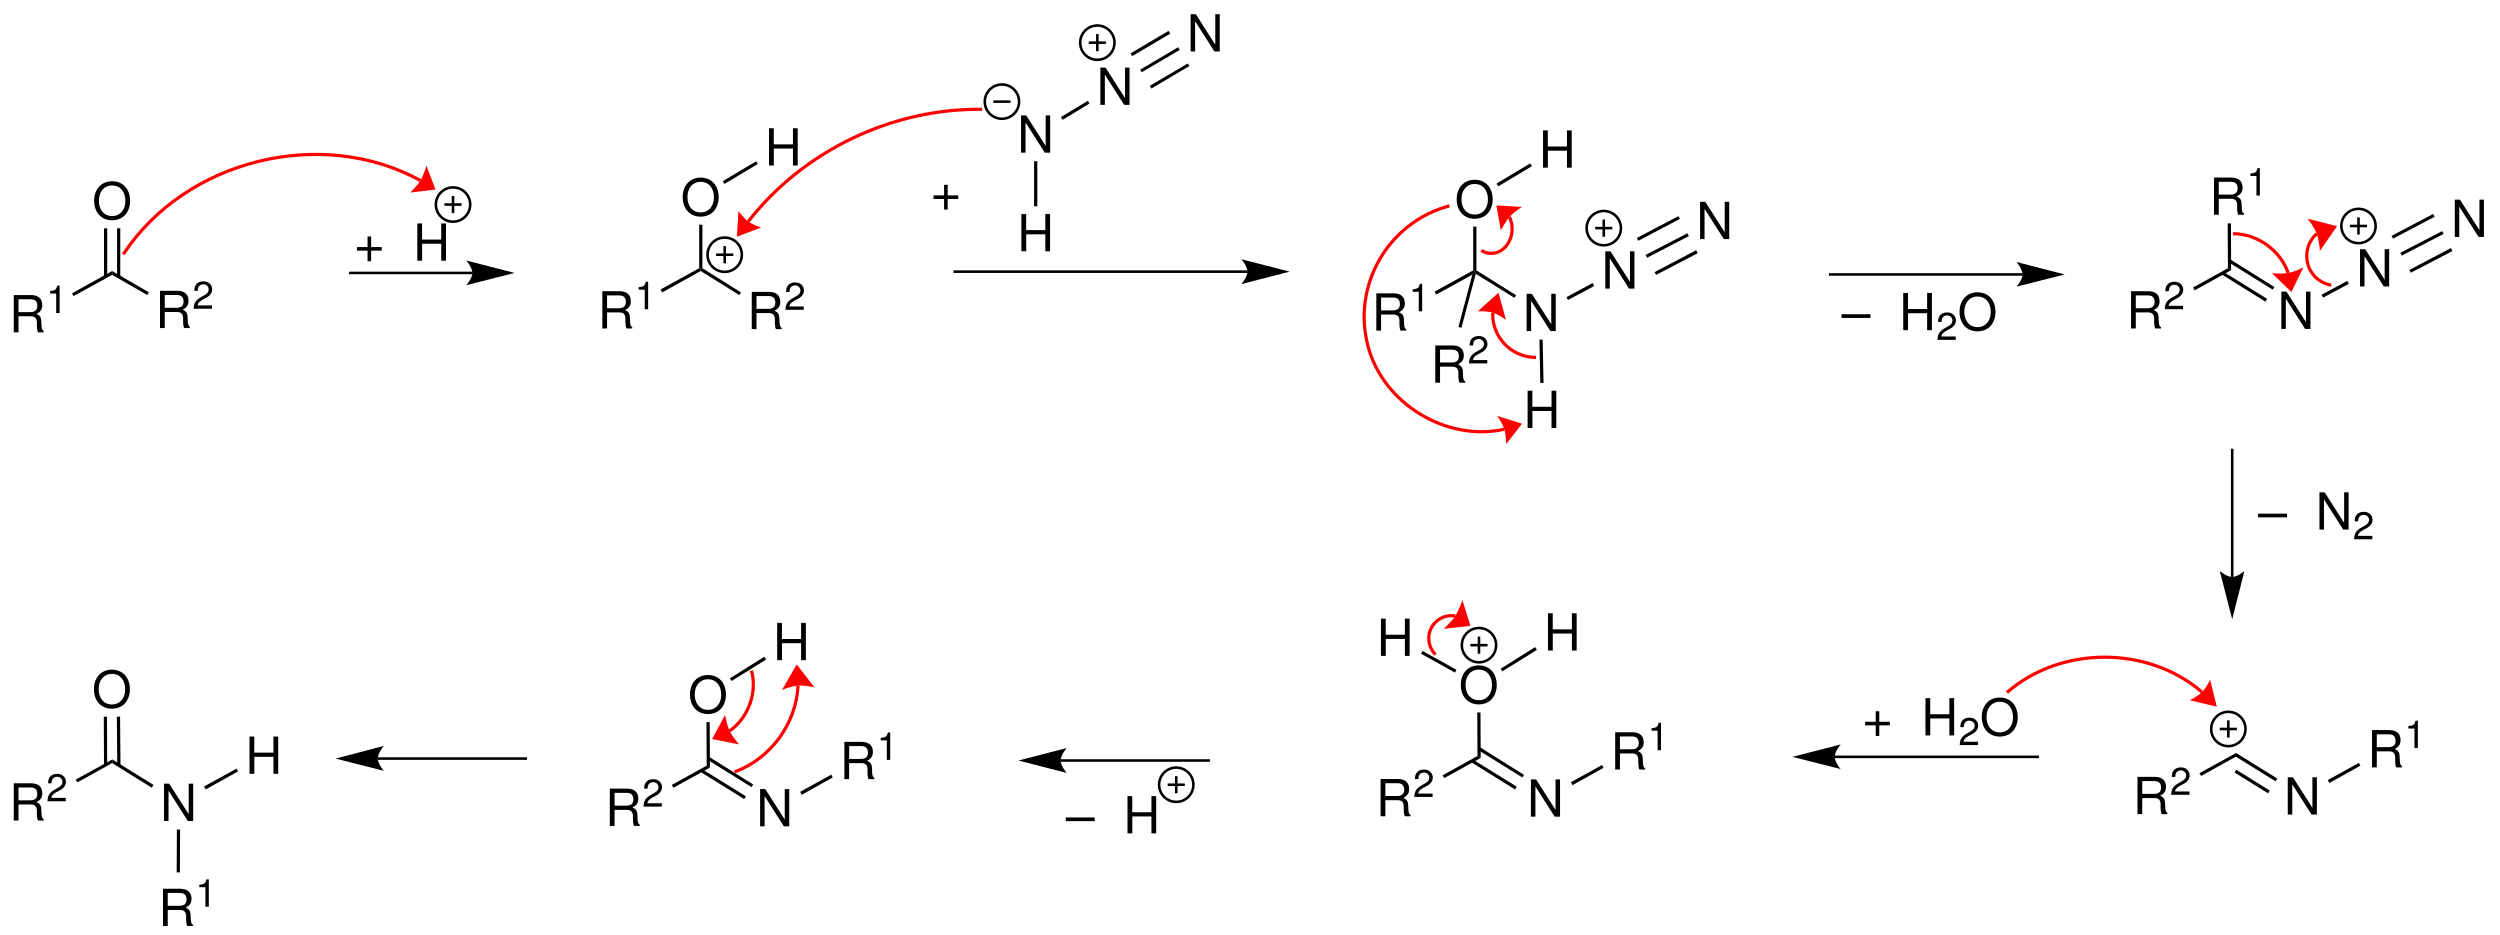 <?xml version="1.0" encoding="UTF-8"?>
<svg width="583pt" version="1.1" xmlns="http://www.w3.org/2000/svg" height="218pt" viewBox="0 0 583 218" xmlns:xlink="http://www.w3.org/1999/xlink">
 <defs>
  <clipPath id="Clip0">
   <path d="M0 0 L583 0 L583 218 L0 218 L0 0 Z" transform="translate(0, 0)"/>
  </clipPath>
 </defs>
 <g id="Hintergrund">
  <g id="Gruppe1" clip-path="url(#Clip0)">
   <path style="fill:#000000; fill-rule:evenodd;stroke:none;" d="M1.109 4.949 L3.969 4.949 C4.957 4.949 5.398 5.426 5.398 6.496 L5.387 7.273 C5.387 7.809 5.484 8.332 5.637 8.691 L6.984 8.691 L6.984 8.418 C6.566 8.133 6.484 7.82 6.461 6.664 C6.449 5.234 6.223 4.805 5.281 4.398 C6.258 3.922 6.652 3.316 6.652 2.324 C6.652 0.824 5.711 0 4.004 0 L0 0 L0 8.691 L1.109 8.691 L1.109 4.949 Z M1.109 3.973 L1.109 0.981 L3.789 0.981 C4.41 0.981 4.766 1.074 5.043 1.312 C5.34 1.562 5.496 1.957 5.496 2.481 C5.496 3.508 4.969 3.973 3.789 3.973 L1.109 3.973 Z" transform="translate(3.209, 68.809)"/>
   <path style="fill:#000000; fill-rule:evenodd;stroke:none;" d="M1.418 1.84 L1.418 6.394 L2.211 6.394 L2.211 0 L1.688 0 C1.406 0.984 1.226 1.121 0 1.273 L0 1.84 L1.418 1.84 Z" transform="translate(11.685, 66.606)"/>
   <path style="fill:#000000; fill-rule:nonzero;stroke:none;" d="M9.351 0 L9.351 0.899 L0.351 5.85 L0 5.2 L9.351 0 Z" transform="translate(16.8, 63.2)"/>
   <path style="fill:#000000; fill-rule:evenodd;stroke:none;" d="M1.109 4.949 L3.969 4.949 C4.957 4.949 5.398 5.426 5.398 6.496 L5.387 7.273 C5.387 7.809 5.484 8.332 5.637 8.691 L6.984 8.691 L6.984 8.418 C6.566 8.133 6.484 7.82 6.461 6.664 C6.449 5.234 6.223 4.805 5.281 4.398 C6.258 3.922 6.652 3.316 6.652 2.324 C6.652 0.824 5.711 0 4.004 0 L0 0 L0 8.691 L1.109 8.691 L1.109 4.949 Z M1.109 3.973 L1.109 0.981 L3.789 0.981 C4.41 0.981 4.766 1.074 5.043 1.312 C5.34 1.562 5.496 1.957 5.496 2.481 C5.496 3.508 4.969 3.973 3.789 3.973 L1.109 3.973 Z" transform="translate(37.31, 67.809)"/>
   <path style="fill:#000000; fill-rule:evenodd;stroke:none;" d="M4.262 5.609 L0.891 5.609 C0.973 5.086 1.262 4.754 2.047 4.293 L2.953 3.809 C3.844 3.32 4.305 2.66 4.305 1.879 C4.305 1.344 4.09 0.848 3.711 0.508 C3.332 0.164 2.859 0 2.258 0 C1.445 0 0.84 0.289 0.484 0.832 C0.262 1.176 0.16 1.57 0.144 2.219 L0.938 2.219 C0.965 1.785 1.02 1.527 1.129 1.316 C1.336 0.93 1.75 0.695 2.23 0.695 C2.953 0.695 3.492 1.211 3.492 1.895 C3.492 2.398 3.195 2.832 2.625 3.156 L1.797 3.625 C0.461 4.383 0.07 4.988 0 6.394 L4.262 6.394 L4.262 5.609 Z" transform="translate(45.172, 65.606)"/>
   <path style="fill:#000000; fill-rule:nonzero;stroke:none;" d="M8.55 4.95 L8.199 5.6 L0 0.899 L0 0 L8.55 4.95 Z" transform="translate(26.15, 63.2)"/>
   <path style="fill:#000000; fill-rule:evenodd;stroke:none;" d="M4.184 0 C1.691 0 0 1.836 0 4.551 C0 7.269 1.691 9.105 4.195 9.105 C5.246 9.105 6.188 8.785 6.891 8.188 C7.832 7.391 8.391 6.043 8.391 4.625 C8.391 1.824 6.734 0 4.184 0 Z M4.184 0.977 C6.066 0.977 7.285 2.406 7.285 4.601 C7.285 6.699 6.031 8.129 4.195 8.129 C2.348 8.129 1.109 6.699 1.109 4.551 C1.109 2.406 2.348 0.977 4.184 0.977 Z" transform="translate(21.953, 42.268)"/>
   <path style="fill:#000000; fill-rule:nonzero;stroke:none;" d="M0 0 L0.75 0 L0.75 11.25 L0 11.25 L0 0 Z" transform="translate(24.25, 53.25)"/>
   <path style="fill:#000000; fill-rule:nonzero;stroke:none;" d="M0 0 L0.75 0 L0.75 11.3 L0 11.3 L0 0 Z" transform="translate(27.3, 53.25)"/>
   <path style="fill:none;stroke:#000000; stroke-width:0.6; stroke-linecap:butt; stroke-linejoin:miter; stroke-dasharray:none;" d="M28.8 0 L0 0 " transform="translate(81.4, 63.65)"/>
   <path style="fill:#000000; fill-rule:nonzero;stroke:none;" d="M11.25 2.9 L0 0 C0 0 1.4 1.65 1.4 2.9 C1.4 4.15 0 5.75 0 5.75 L11.25 2.9 " transform="translate(108.75, 60.75)"/>
   <path style="fill:#000000; fill-rule:evenodd;stroke:none;" d="M5.77 2.465 L3.301 2.465 L3.301 0 L2.465 0 L2.465 2.465 L0 2.465 L0 3.301 L2.465 3.301 L2.465 5.769 L3.301 5.769 L3.301 3.301 L5.77 3.301 L5.77 2.465 Z" transform="translate(83.248, 55.151)"/>
   <path style="fill:#000000; fill-rule:evenodd;stroke:none;" d="M5.578 4.734 L5.578 8.691 L6.688 8.691 L6.688 0 L5.578 0 L5.578 3.758 L1.109 3.758 L1.109 0 L0 0 L0 8.691 L1.121 8.691 L1.121 4.734 L5.578 4.734 Z" transform="translate(97.318, 52.108)"/>
   <path style="fill:none;stroke:#000000; stroke-width:0.6; stroke-linecap:butt; stroke-linejoin:miter; stroke-dasharray:none;" d="M8 4 C8 6.209 6.209 8 4 8 C1.791 8 0 6.209 0 4 C0 1.791 1.791 0 4 0 C6.209 0 8 1.791 8 4 Z" transform="translate(101.65, 43.7)"/>
   <path style="fill:none;stroke:#000000; stroke-width:0.6; stroke-linecap:butt; stroke-linejoin:miter; stroke-dasharray:none;" d="M0 0 L4 0 " transform="translate(103.65, 47.7)"/>
   <path style="fill:none;stroke:#000000; stroke-width:0.6; stroke-linecap:butt; stroke-linejoin:miter; stroke-dasharray:none;" d="M0 0 L0 4 " transform="translate(105.65, 45.7)"/>
   <path style="fill:none;stroke:#000000; stroke-width:0.6; stroke-linecap:butt; stroke-linejoin:miter; stroke-dasharray:none;" d="M68.6 0 L0 0 " transform="translate(222.35, 63.35)"/>
   <path style="fill:#000000; fill-rule:nonzero;stroke:none;" d="M11.25 2.899 L0 0 C0 0 1.4 1.649 1.4 2.899 C1.4 4.149 0 5.8 0 5.8 L11.25 2.899 " transform="translate(289.5, 60.45)"/>
   <path style="fill:#000000; fill-rule:evenodd;stroke:none;" d="M5.77 2.465 L3.301 2.465 L3.301 0 L2.465 0 L2.465 2.465 L0 2.465 L0 3.301 L2.465 3.301 L2.465 5.769 L3.301 5.769 L3.301 3.301 L5.77 3.301 L5.77 2.465 Z" transform="translate(217.697, 43.102)"/>
   <path style="fill:#000000; fill-rule:evenodd;stroke:none;" d="M6.793 0 L5.747 0 L5.747 7.106 L1.204 0 L0 0 L0 8.691 L1.047 8.691 L1.047 1.645 L5.543 8.691 L6.793 8.691 L6.793 0 Z" transform="translate(238.106, 26.908)"/>
   <path style="fill:#000000; fill-rule:evenodd;stroke:none;" d="M6.793 0 L5.747 0 L5.747 7.106 L1.204 0 L0 0 L0 8.691 L1.047 8.691 L1.047 1.645 L5.543 8.691 L6.793 8.691 L6.793 0 Z" transform="translate(256.606, 15.759)"/>
   <path style="fill:#000000; fill-rule:nonzero;stroke:none;" d="M6.3 0 L6.65 0.65 L0.4 4.45 L0 3.8 L6.3 0 Z" transform="translate(247.4, 23.5)"/>
   <path style="fill:#000000; fill-rule:evenodd;stroke:none;" d="M5.579 4.734 L5.579 8.691 L6.688 8.691 L6.688 0 L5.579 0 L5.579 3.758 L1.11 3.758 L1.11 0 L0 0 L0 8.691 L1.122 8.691 L1.122 4.734 L5.579 4.734 Z" transform="translate(238.188, 49.908)"/>
   <path style="fill:#000000; fill-rule:nonzero;stroke:none;" d="M0.75 10.5 L0 10.5 L0 0 L0.75 0 L0.75 10.5 Z" transform="translate(241.15, 37.6)"/>
   <path style="fill:#000000; fill-rule:evenodd;stroke:none;" d="M6.793 0 L5.746 0 L5.746 7.106 L1.203 0 L0 0 L0 8.691 L1.047 8.691 L1.047 1.645 L5.543 8.691 L6.793 8.691 L6.793 0 Z" transform="translate(277.656, 3.309)"/>
   <path style="fill:#000000; fill-rule:nonzero;stroke:none;" d="M8.85 0 L9.25 0.649 L0.35 5.899 L0 5.25 L8.85 0 Z" transform="translate(263.65, 7.2)"/>
   <path style="fill:#000000; fill-rule:nonzero;stroke:none;" d="M8.85 0 L9.2 0.65 L0.35 5.85 L0 5.25 L8.85 0 Z" transform="translate(265.9, 11)"/>
   <path style="fill:#000000; fill-rule:nonzero;stroke:none;" d="M8.85 0 L9.2 0.601 L0.35 5.851 L0 5.2 L8.85 0 Z" transform="translate(268.15, 14.8)"/>
   <path style="fill:none;stroke:#000000; stroke-width:0.6; stroke-linecap:butt; stroke-linejoin:miter; stroke-dasharray:none;" d="M8 4 C8 6.209 6.209 8 4 8 C1.791 8 0 6.209 0 4 C0 1.791 1.791 0 4 0 C6.209 0 8 1.791 8 4 Z" transform="translate(251.9, 5.95)"/>
   <path style="fill:none;stroke:#000000; stroke-width:0.6; stroke-linecap:butt; stroke-linejoin:miter; stroke-dasharray:none;" d="M0 0 L4 0 " transform="translate(253.9, 9.95)"/>
   <path style="fill:none;stroke:#000000; stroke-width:0.6; stroke-linecap:butt; stroke-linejoin:miter; stroke-dasharray:none;" d="M0 0 L0 4 " transform="translate(255.9, 7.95)"/>
   <path style="fill:none;stroke:#000000; stroke-width:0.6; stroke-linecap:butt; stroke-linejoin:miter; stroke-dasharray:none;" d="M8 4 C8 6.209 6.209 8 4 8 C1.791 8 0 6.209 0 4 C0 1.791 1.791 0 4 0 C6.209 0 8 1.791 8 4 Z" transform="translate(229.65, 19.7)"/>
   <path style="fill:none;stroke:#000000; stroke-width:0.6; stroke-linecap:butt; stroke-linejoin:miter; stroke-dasharray:none;" d="M0 0 L4 0 " transform="translate(231.65, 23.7)"/>
   <path style="fill:#000000; fill-rule:evenodd;stroke:none;" d="M6.746 0 L0 0 L0 0.86 L6.746 0.86 L6.746 0 Z" transform="translate(526.592, 119.781)"/>
   <path style="fill:#000000; fill-rule:evenodd;stroke:none;" d="M6.793 0 L5.746 0 L5.746 7.105 L1.204 0 L0 0 L0 8.691 L1.047 8.691 L1.047 1.644 L5.543 8.691 L6.793 8.691 L6.793 0 Z" transform="translate(540.9, 114.809)"/>
   <path style="fill:#000000; fill-rule:evenodd;stroke:none;" d="M4.262 5.61 L0.89 5.61 C0.972 5.086 1.262 4.754 2.047 4.293 L2.953 3.809 C3.844 3.321 4.305 2.661 4.305 1.879 C4.305 1.344 4.09 0.848 3.711 0.508 C3.332 0.165 2.859 0 2.258 0 C1.445 0 0.84 0.29 0.484 0.833 C0.262 1.176 0.16 1.571 0.144 2.219 L0.937 2.219 C0.965 1.786 1.019 1.528 1.129 1.317 C1.336 0.93 1.75 0.696 2.23 0.696 C2.953 0.696 3.492 1.211 3.492 1.895 C3.492 2.399 3.195 2.833 2.625 3.157 L1.797 3.625 C0.461 4.383 0.07 4.989 0 6.395 L4.262 6.395 L4.262 5.61 Z" transform="translate(548.966, 119.355)"/>
   <path style="fill:#000000; fill-rule:evenodd;stroke:none;" d="M5.77 2.464 L3.301 2.464 L3.301 0 L2.465 0 L2.465 2.464 L0 2.464 L0 3.3 L2.465 3.3 L2.465 5.769 L3.301 5.769 L3.301 3.3 L5.77 3.3 L5.77 2.464 Z" transform="translate(434.947, 165.852)"/>
   <path style="fill:#000000; fill-rule:evenodd;stroke:none;" d="M5.578 4.734 L5.578 8.691 L6.687 8.691 L6.687 0 L5.578 0 L5.578 3.757 L1.109 3.757 L1.109 0 L0 0 L0 8.691 L1.121 8.691 L1.121 4.734 L5.578 4.734 Z" transform="translate(449.018, 162.809)"/>
   <path style="fill:#000000; fill-rule:evenodd;stroke:none;" d="M4.262 5.61 L0.891 5.61 C0.973 5.086 1.262 4.754 2.047 4.293 L2.953 3.809 C3.844 3.321 4.305 2.661 4.305 1.879 C4.305 1.344 4.09 0.848 3.711 0.508 C3.332 0.165 2.859 0 2.258 0 C1.445 0 0.84 0.29 0.484 0.833 C0.262 1.176 0.16 1.571 0.145 2.219 L0.937 2.219 C0.965 1.786 1.02 1.528 1.129 1.317 C1.336 0.93 1.75 0.696 2.23 0.696 C2.953 0.696 3.492 1.211 3.492 1.895 C3.492 2.399 3.195 2.833 2.625 3.157 L1.797 3.625 C0.461 4.383 0.07 4.989 0 6.395 L4.262 6.395 L4.262 5.61 Z" transform="translate(457.001, 167.355)"/>
   <path style="fill:#000000; fill-rule:evenodd;stroke:none;" d="M4.184 0 C1.692 0 0 1.836 0 4.551 C0 7.27 1.692 9.105 4.196 9.105 C5.247 9.105 6.188 8.785 6.891 8.187 C7.832 7.391 8.391 6.043 8.391 4.625 C8.391 1.824 6.735 0 4.184 0 Z M4.184 0.977 C6.067 0.977 7.286 2.406 7.286 4.602 C7.286 6.699 6.032 8.129 4.196 8.129 C2.348 8.129 1.11 6.699 1.11 4.551 C1.11 2.406 2.348 0.977 4.184 0.977 Z" transform="translate(462.149, 162.668)"/>
   <path style="fill:none;stroke:#000000; stroke-width:0.6; stroke-linecap:butt; stroke-linejoin:miter; stroke-dasharray:none;" d="M0 0 L34.85 0 " transform="translate(247.3, 177.35)"/>
   <path style="fill:#000000; fill-rule:nonzero;stroke:none;" d="M0 2.9 L11.25 5.8 C11.25 5.8 9.85 4.15 9.85 2.9 C9.85 1.65 11.25 0 11.25 0 L0 2.9 " transform="translate(237.5, 174.45)"/>
   <path style="fill:#000000; fill-rule:evenodd;stroke:none;" d="M6.746 0 L0 0 L0 0.859 L6.746 0.859 L6.746 0 Z" transform="translate(248.541, 190.631)"/>
   <path style="fill:#000000; fill-rule:evenodd;stroke:none;" d="M5.578 4.735 L5.578 8.692 L6.687 8.692 L6.687 0 L5.578 0 L5.578 3.758 L1.109 3.758 L1.109 0 L0 0 L0 8.692 L1.121 8.692 L1.121 4.735 L5.578 4.735 Z" transform="translate(262.932, 185.658)"/>
   <path style="fill:none;stroke:#000000; stroke-width:0.6; stroke-linecap:butt; stroke-linejoin:miter; stroke-dasharray:none;" d="M8 4 C8 6.209 6.209 8 4 8 C1.791 8 0 6.209 0 4 C0 1.791 1.791 0 4 0 C6.209 0 8 1.791 8 4 Z" transform="translate(270.3, 179)"/>
   <path style="fill:none;stroke:#000000; stroke-width:0.6; stroke-linecap:butt; stroke-linejoin:miter; stroke-dasharray:none;" d="M0 0 L4 0 " transform="translate(272.3, 183)"/>
   <path style="fill:none;stroke:#000000; stroke-width:0.6; stroke-linecap:butt; stroke-linejoin:miter; stroke-dasharray:none;" d="M0 0 L0 4 " transform="translate(274.3, 181)"/>
   <path style="fill:#000000; fill-rule:evenodd;stroke:none;" d="M1.109 4.949 L3.969 4.949 C4.957 4.949 5.398 5.426 5.398 6.496 L5.387 7.273 C5.387 7.809 5.484 8.332 5.637 8.691 L6.984 8.691 L6.984 8.418 C6.566 8.133 6.484 7.82 6.461 6.664 C6.449 5.234 6.223 4.805 5.281 4.398 C6.258 3.922 6.652 3.316 6.652 2.324 C6.652 0.824 5.711 0 4.004 0 L0 0 L0 8.691 L1.109 8.691 L1.109 4.949 Z M1.109 3.973 L1.109 0.981 L3.789 0.981 C4.41 0.981 4.766 1.074 5.043 1.312 C5.34 1.562 5.496 1.957 5.496 2.481 C5.496 3.508 4.969 3.973 3.789 3.973 L1.109 3.973 Z" transform="translate(140.459, 67.908)"/>
   <path style="fill:#000000; fill-rule:evenodd;stroke:none;" d="M1.418 1.84 L1.418 6.394 L2.211 6.394 L2.211 0 L1.687 0 C1.406 0.984 1.226 1.121 0 1.273 L0 1.84 L1.418 1.84 Z" transform="translate(148.935, 65.705)"/>
   <path style="fill:#000000; fill-rule:nonzero;stroke:none;" d="M9 0 L9.35 0.25 L9.35 0.65 L0.35 5.65 L0 4.95 L9 0 Z" transform="translate(154.05, 62.55)"/>
   <path style="fill:#000000; fill-rule:evenodd;stroke:none;" d="M1.109 4.949 L3.968 4.949 C4.957 4.949 5.398 5.426 5.398 6.496 L5.386 7.273 C5.386 7.809 5.484 8.332 5.636 8.691 L6.984 8.691 L6.984 8.418 C6.566 8.133 6.484 7.82 6.461 6.664 C6.449 5.234 6.222 4.805 5.281 4.398 C6.257 3.922 6.652 3.316 6.652 2.324 C6.652 0.824 5.711 0 4.003 0 L0 0 L0 8.691 L1.109 8.691 L1.109 4.949 Z M1.109 3.973 L1.109 0.981 L3.789 0.981 C4.41 0.981 4.765 1.074 5.043 1.312 C5.339 1.562 5.496 1.957 5.496 2.481 C5.496 3.508 4.968 3.973 3.789 3.973 L1.109 3.973 Z" transform="translate(175.31, 68.059)"/>
   <path style="fill:#000000; fill-rule:evenodd;stroke:none;" d="M4.262 5.609 L0.891 5.609 C0.973 5.086 1.262 4.754 2.047 4.293 L2.953 3.809 C3.844 3.32 4.305 2.66 4.305 1.879 C4.305 1.344 4.09 0.848 3.711 0.508 C3.332 0.164 2.859 0 2.258 0 C1.445 0 0.84 0.289 0.484 0.832 C0.262 1.176 0.16 1.57 0.144 2.219 L0.937 2.219 C0.965 1.785 1.019 1.527 1.129 1.316 C1.336 0.93 1.75 0.695 2.23 0.695 C2.953 0.695 3.492 1.211 3.492 1.895 C3.492 2.398 3.195 2.832 2.625 3.156 L1.797 3.625 C0.461 4.383 0.07 4.988 0 6.394 L4.262 6.394 L4.262 5.609 Z" transform="translate(183.172, 65.856)"/>
   <path style="fill:#000000; fill-rule:nonzero;stroke:none;" d="M9.4 5.65 L9 6.25 L0 0.65 L0 0.25 L0.4 0 L9.4 5.65 Z" transform="translate(163.4, 62.55)"/>
   <path style="fill:#000000; fill-rule:evenodd;stroke:none;" d="M4.184 0 C1.692 0 0 1.836 0 4.551 C0 7.269 1.692 9.105 4.195 9.105 C5.246 9.105 6.188 8.785 6.891 8.188 C7.832 7.391 8.391 6.043 8.391 4.625 C8.391 1.824 6.735 0 4.184 0 Z M4.184 0.977 C6.067 0.977 7.285 2.406 7.285 4.601 C7.285 6.699 6.031 8.129 4.195 8.129 C2.348 8.129 1.11 6.699 1.11 4.551 C1.11 2.406 2.348 0.977 4.184 0.977 Z" transform="translate(159.203, 41.418)"/>
   <path style="fill:#000000; fill-rule:nonzero;stroke:none;" d="M0 0 L0.75 0 L0.75 10.149 L0.35 10.399 L0 10.149 L0 0 Z" transform="translate(163.05, 52.4)"/>
   <path style="fill:none;stroke:#ff0000; stroke-width:0.75; stroke-linecap:butt; stroke-linejoin:miter; stroke-dasharray:none;" d="M0 29.899 C14.5 7.85 46.15 0 69.3 12.699 " transform="translate(28.75, 29.4)"/>
   <path style="fill:#ff0000; fill-rule:nonzero;stroke:none;" d="M5.9 5.55 L3.8 0 C3.8 0 3.199 2.1 2.399 3.449 C1.6 4.75 0 6.25 0 6.25 L5.9 5.55 " transform="translate(95.65, 38.65)"/>
   <path style="fill:#000000; fill-rule:evenodd;stroke:none;" d="M5.578 4.734 L5.578 8.691 L6.687 8.691 L6.687 0 L5.578 0 L5.578 3.758 L1.109 3.758 L1.109 0 L0 0 L0 8.691 L1.121 8.691 L1.121 4.734 L5.578 4.734 Z" transform="translate(179.338, 29.908)"/>
   <path style="fill:#000000; fill-rule:nonzero;stroke:none;" d="M7.8 0 L8.15 0.65 L0.4 5.301 L0 4.65 L7.8 0 Z" transform="translate(168.55, 37.6)"/>
   <path style="fill:none;stroke:#000000; stroke-width:0.6; stroke-linecap:butt; stroke-linejoin:miter; stroke-dasharray:none;" d="M8 4 C8 6.209 6.209 8 4 8 C1.791 8 0 6.209 0 4 C0 1.791 1.791 0 4 0 C6.209 0 8 1.791 8 4 Z" transform="translate(165, 55.4)"/>
   <path style="fill:none;stroke:#000000; stroke-width:0.6; stroke-linecap:butt; stroke-linejoin:miter; stroke-dasharray:none;" d="M0 0 L4 0 " transform="translate(167, 59.4)"/>
   <path style="fill:none;stroke:#000000; stroke-width:0.6; stroke-linecap:butt; stroke-linejoin:miter; stroke-dasharray:none;" d="M0 0 L0 4 " transform="translate(169, 57.4)"/>
   <path style="fill:none;stroke:#ff0000; stroke-width:0.75; stroke-linecap:butt; stroke-linejoin:miter; stroke-dasharray:none;" d="M0 26.45 C12.85 9.95 33.6 0 54.5 0.3 " transform="translate(174.5, 25.2)"/>
   <path style="fill:#ff0000; fill-rule:nonzero;stroke:none;" d="M0 6 L5.65 3.85 C5.65 3.85 3.8 3.3 2.65 2.45 C1.5 1.6 0.35 0 0.35 0 L0 6 " transform="translate(171.85, 49.2)"/>
   <path style="fill:#000000; fill-rule:evenodd;stroke:none;" d="M1.109 4.949 L3.969 4.949 C4.957 4.949 5.398 5.426 5.398 6.496 L5.387 7.273 C5.387 7.809 5.484 8.332 5.637 8.691 L6.984 8.691 L6.984 8.418 C6.566 8.133 6.484 7.82 6.461 6.664 C6.449 5.234 6.223 4.805 5.281 4.398 C6.258 3.922 6.652 3.316 6.652 2.324 C6.652 0.824 5.711 0 4.004 0 L0 0 L0 8.691 L1.109 8.691 L1.109 4.949 Z M1.109 3.973 L1.109 0.981 L3.789 0.981 C4.41 0.981 4.766 1.074 5.043 1.312 C5.34 1.562 5.496 1.957 5.496 2.481 C5.496 3.508 4.969 3.973 3.789 3.973 L1.109 3.973 Z" transform="translate(320.959, 68.408)"/>
   <path style="fill:#000000; fill-rule:evenodd;stroke:none;" d="M1.418 1.84 L1.418 6.394 L2.211 6.394 L2.211 0 L1.687 0 C1.406 0.984 1.226 1.121 0 1.273 L0 1.84 L1.418 1.84 Z" transform="translate(329.435, 66.205)"/>
   <path style="fill:#000000; fill-rule:nonzero;stroke:none;" d="M9 0 L9.35 0.25 L8.8 1 L0.35 5.65 L0 4.95 L9 0 Z" transform="translate(334.55, 63.05)"/>
   <path style="fill:#000000; fill-rule:evenodd;stroke:none;" d="M6.793 0 L5.746 0 L5.746 7.106 L1.203 0 L0 0 L0 8.691 L1.047 8.691 L1.047 1.645 L5.543 8.691 L6.793 8.691 L6.793 0 Z" transform="translate(356.006, 68.509)"/>
   <path style="fill:#000000; fill-rule:nonzero;stroke:none;" d="M9.65 5.8 L9.25 6.4 L0.25 0.8 L0 0.25 L0.4 0 L9.65 5.8 Z" transform="translate(343.9, 63.05)"/>
   <path style="fill:#000000; fill-rule:evenodd;stroke:none;" d="M4.184 0 C1.692 0 0 1.836 0 4.551 C0 7.269 1.692 9.105 4.195 9.105 C5.246 9.105 6.188 8.785 6.891 8.188 C7.832 7.391 8.391 6.043 8.391 4.625 C8.391 1.824 6.735 0 4.184 0 Z M4.184 0.977 C6.067 0.977 7.285 2.406 7.285 4.601 C7.285 6.699 6.031 8.129 4.195 8.129 C2.348 8.129 1.11 6.699 1.11 4.551 C1.11 2.406 2.348 0.977 4.184 0.977 Z" transform="translate(339.703, 41.918)"/>
   <path style="fill:#000000; fill-rule:nonzero;stroke:none;" d="M0 0 L0.75 0 L0.75 10.2 L0.35 10.45 L0 10.2 L0 0 Z" transform="translate(343.55, 52.85)"/>
   <path style="fill:#000000; fill-rule:evenodd;stroke:none;" d="M5.578 4.734 L5.578 8.691 L6.687 8.691 L6.687 0 L5.578 0 L5.578 3.758 L1.109 3.758 L1.109 0 L0 0 L0 8.691 L1.121 8.691 L1.121 4.734 L5.578 4.734 Z" transform="translate(359.838, 30.408)"/>
   <path style="fill:#000000; fill-rule:nonzero;stroke:none;" d="M7.85 0 L8.25 0.65 L0.4 5.351 L0 4.7 L7.85 0 Z" transform="translate(349, 38.1)"/>
   <path style="fill:#000000; fill-rule:evenodd;stroke:none;" d="M6.793 0 L5.747 0 L5.747 7.106 L1.204 0 L0 0 L0 8.691 L1.047 8.691 L1.047 1.645 L5.543 8.691 L6.793 8.691 L6.793 0 Z" transform="translate(374.356, 58.608)"/>
   <path style="fill:#000000; fill-rule:nonzero;stroke:none;" d="M6.1 0 L6.45 0.7 L0.35 3.95 L0 3.3 L6.1 0 Z" transform="translate(365.3, 66)"/>
   <path style="fill:#000000; fill-rule:evenodd;stroke:none;" d="M5.578 4.734 L5.578 8.691 L6.688 8.691 L6.688 0 L5.578 0 L5.578 3.758 L1.11 3.758 L1.11 0 L0 0 L0 8.691 L1.121 8.691 L1.121 4.734 L5.578 4.734 Z" transform="translate(356.238, 91.108)"/>
   <path style="fill:#000000; fill-rule:nonzero;stroke:none;" d="M0.95 10.1 L0.2 10.1 L0 0 L0.75 0 L0.95 10.1 Z" transform="translate(359, 79.2)"/>
   <path style="fill:#000000; fill-rule:evenodd;stroke:none;" d="M6.793 0 L5.746 0 L5.746 7.106 L1.203 0 L0 0 L0 8.691 L1.047 8.691 L1.047 1.645 L5.543 8.691 L6.793 8.691 L6.793 0 Z" transform="translate(396.456, 47.059)"/>
   <path style="fill:#000000; fill-rule:nonzero;stroke:none;" d="M9.7 0 L10.05 0.649 L0.35 5.75 L0 5.1 L9.7 0 Z" transform="translate(381.7, 50.4)"/>
   <path style="fill:#000000; fill-rule:nonzero;stroke:none;" d="M9.75 0 L10.1 0.649 L0.35 5.699 L0 5.05 L9.75 0 Z" transform="translate(383.75, 54.4)"/>
   <path style="fill:#000000; fill-rule:nonzero;stroke:none;" d="M9.7 0 L10.05 0.7 L0.35 5.75 L0 5.101 L9.7 0 Z" transform="translate(385.85, 58.35)"/>
   <path style="fill:none;stroke:#000000; stroke-width:0.6; stroke-linecap:butt; stroke-linejoin:miter; stroke-dasharray:none;" d="M8 4 C8 6.209 6.209 8 4 8 C1.791 8 0 6.209 0 4 C0 1.791 1.791 0 4 0 C6.209 0 8 1.791 8 4 Z" transform="translate(370, 49.2)"/>
   <path style="fill:none;stroke:#000000; stroke-width:0.6; stroke-linecap:butt; stroke-linejoin:miter; stroke-dasharray:none;" d="M0 0 L4 0 " transform="translate(372, 53.2)"/>
   <path style="fill:none;stroke:#000000; stroke-width:0.6; stroke-linecap:butt; stroke-linejoin:miter; stroke-dasharray:none;" d="M0 0 L0 4 " transform="translate(374, 51.2)"/>
   <path style="fill:#000000; fill-rule:evenodd;stroke:none;" d="M1.109 4.949 L3.969 4.949 C4.957 4.949 5.398 5.426 5.398 6.496 L5.387 7.273 C5.387 7.809 5.484 8.332 5.637 8.691 L6.984 8.691 L6.984 8.418 C6.566 8.133 6.484 7.82 6.461 6.664 C6.449 5.234 6.223 4.805 5.281 4.398 C6.258 3.922 6.652 3.316 6.652 2.324 C6.652 0.824 5.711 0 4.004 0 L0 0 L0 8.691 L1.109 8.691 L1.109 4.949 Z M1.109 3.973 L1.109 0.981 L3.789 0.981 C4.41 0.981 4.766 1.074 5.043 1.312 C5.34 1.562 5.496 1.957 5.496 2.481 C5.496 3.508 4.969 3.973 3.789 3.973 L1.109 3.973 Z" transform="translate(334.709, 80.559)"/>
   <path style="fill:#000000; fill-rule:evenodd;stroke:none;" d="M4.262 5.609 L0.891 5.609 C0.973 5.086 1.262 4.754 2.047 4.293 L2.953 3.809 C3.844 3.32 4.305 2.66 4.305 1.879 C4.305 1.344 4.09 0.848 3.711 0.508 C3.332 0.164 2.86 0 2.258 0 C1.446 0 0.84 0.289 0.485 0.832 C0.262 1.176 0.16 1.57 0.145 2.219 L0.938 2.219 C0.965 1.785 1.02 1.527 1.129 1.316 C1.336 0.93 1.75 0.695 2.231 0.695 C2.953 0.695 3.492 1.211 3.492 1.895 C3.492 2.398 3.196 2.832 2.625 3.156 L1.797 3.625 C0.461 4.383 0.071 4.988 0 6.394 L4.262 6.394 L4.262 5.609 Z" transform="translate(342.571, 78.356)"/>
   <path style="fill:#000000; fill-rule:nonzero;stroke:none;" d="M0.7 13.15 L0 12.95 L3.25 0.75 L3.8 0 L4.05 0.55 L0.7 13.15 Z" transform="translate(340.1, 63.3)"/>
   <path style="fill:none;stroke:#ff0000; stroke-width:0.75; stroke-linecap:butt; stroke-linejoin:miter; stroke-dasharray:none;" d="M35.6 52.1 C22.15 55.1 7.4 46.15 3.85 32.85 C0 18.55 8.5 3.85 22.8 0 " transform="translate(315.2, 48)"/>
   <path style="fill:#ff0000; fill-rule:nonzero;stroke:none;" d="M5.8 1.8 L0 0 C0 0 1.2 1.65 1.65 3.1 C2.1 4.5 2.1 6.55 2.1 6.55 L5.8 1.8 " transform="translate(349.15, 97)"/>
   <path style="fill:none;stroke:#ff0000; stroke-width:0.75; stroke-linecap:butt; stroke-linejoin:miter; stroke-dasharray:none;" d="M10.3 10.449 C10.15 10.449 10.05 10.449 9.95 10.449 C4.35 10.25 0 5.6 0.2 0 " transform="translate(347.9, 72.9)"/>
   <path style="fill:#ff0000; fill-rule:nonzero;stroke:none;" d="M4.85 0 L0 4.35 C0 4.35 2.1 4.25 3.5 4.65 C4.9 5.1 6.6 6.35 6.6 6.35 L4.85 0 " transform="translate(344.6, 68.25)"/>
   <path style="fill:none;stroke:#ff0000; stroke-width:0.75; stroke-linecap:butt; stroke-linejoin:miter; stroke-dasharray:none;" d="M6.55 0 C7.35 1.65 7.4 3.801 6.6 5.45 C5.35 8.25 2.4 9.301 0 7.801 " transform="translate(345.45, 50.6)"/>
   <path style="fill:#ff0000; fill-rule:nonzero;stroke:none;" d="M0 0 L1.05 5.85 C1.05 5.85 2.05 3.85 3.05 2.699 C4.1 1.55 5.95 0.35 5.95 0.35 L0 0 " transform="translate(348.95, 47.9)"/>
   <path style="fill:#000000; fill-rule:evenodd;stroke:none;" d="M6.747 0 L0 0 L0 0.859 L6.747 0.859 L6.747 0 Z" transform="translate(429.441, 73.281)"/>
   <path style="fill:#000000; fill-rule:evenodd;stroke:none;" d="M5.578 4.734 L5.578 8.691 L6.688 8.691 L6.688 0 L5.578 0 L5.578 3.758 L1.109 3.758 L1.109 0 L0 0 L0 8.691 L1.121 8.691 L1.121 4.734 L5.578 4.734 Z" transform="translate(443.832, 68.309)"/>
   <path style="fill:#000000; fill-rule:evenodd;stroke:none;" d="M4.262 5.609 L0.891 5.609 C0.973 5.086 1.262 4.754 2.047 4.293 L2.954 3.809 C3.844 3.32 4.305 2.66 4.305 1.879 C4.305 1.344 4.09 0.848 3.711 0.508 C3.332 0.164 2.86 0 2.258 0 C1.446 0 0.84 0.289 0.485 0.832 C0.262 1.176 0.161 1.57 0.145 2.219 L0.938 2.219 C0.965 1.785 1.02 1.527 1.129 1.316 C1.336 0.93 1.75 0.695 2.231 0.695 C2.954 0.695 3.493 1.211 3.493 1.895 C3.493 2.398 3.196 2.832 2.625 3.156 L1.797 3.625 C0.461 4.383 0.071 4.988 0 6.394 L4.262 6.394 L4.262 5.609 Z" transform="translate(451.815, 72.856)"/>
   <path style="fill:#000000; fill-rule:evenodd;stroke:none;" d="M4.183 0 C1.691 0 0 1.836 0 4.551 C0 7.269 1.691 9.105 4.195 9.105 C5.246 9.105 6.187 8.785 6.89 8.188 C7.832 7.391 8.39 6.043 8.39 4.625 C8.39 1.824 6.734 0 4.183 0 Z M4.183 0.977 C6.066 0.977 7.285 2.406 7.285 4.601 C7.285 6.699 6.031 8.129 4.195 8.129 C2.348 8.129 1.109 6.699 1.109 4.551 C1.109 2.406 2.348 0.977 4.183 0.977 Z" transform="translate(456.964, 68.168)"/>
   <path style="fill:none;stroke:#000000; stroke-width:0.6; stroke-linecap:butt; stroke-linejoin:miter; stroke-dasharray:none;" d="M45.2 0 L0 0 " transform="translate(426.5, 64)"/>
   <path style="fill:#000000; fill-rule:nonzero;stroke:none;" d="M11.25 2.9 L0 0 C0 0 1.4 1.65 1.4 2.9 C1.4 4.15 0 5.75 0 5.75 L11.25 2.9 " transform="translate(470.25, 61.1)"/>
   <path style="fill:#000000; fill-rule:evenodd;stroke:none;" d="M1.109 4.949 L3.969 4.949 C4.957 4.949 5.398 5.426 5.398 6.496 L5.387 7.273 C5.387 7.809 5.484 8.332 5.637 8.691 L6.984 8.691 L6.984 8.418 C6.566 8.133 6.484 7.82 6.461 6.664 C6.449 5.234 6.223 4.805 5.281 4.398 C6.258 3.922 6.652 3.316 6.652 2.324 C6.652 0.824 5.711 0 4.004 0 L0 0 L0 8.691 L1.109 8.691 L1.109 4.949 Z M1.109 3.973 L1.109 0.981 L3.789 0.981 C4.41 0.981 4.766 1.074 5.043 1.312 C5.34 1.562 5.496 1.957 5.496 2.481 C5.496 3.508 4.969 3.973 3.789 3.973 L1.109 3.973 Z" transform="translate(496.959, 67.908)"/>
   <path style="fill:#000000; fill-rule:evenodd;stroke:none;" d="M4.262 5.609 L0.891 5.609 C0.973 5.086 1.262 4.754 2.047 4.293 L2.953 3.809 C3.844 3.32 4.305 2.66 4.305 1.879 C4.305 1.344 4.09 0.848 3.711 0.508 C3.332 0.164 2.86 0 2.258 0 C1.446 0 0.84 0.289 0.485 0.832 C0.262 1.176 0.16 1.57 0.145 2.219 L0.938 2.219 C0.965 1.785 1.02 1.527 1.129 1.316 C1.336 0.93 1.75 0.695 2.231 0.695 C2.953 0.695 3.492 1.211 3.492 1.895 C3.492 2.398 3.196 2.832 2.625 3.156 L1.797 3.625 C0.461 4.383 0.071 4.988 0 6.394 L4.262 6.394 L4.262 5.609 Z" transform="translate(504.821, 65.705)"/>
   <path style="fill:#000000; fill-rule:nonzero;stroke:none;" d="M8.15 0 L8.9 0.45 L0.4 5.15 L0 4.5 L8.15 0 Z" transform="translate(511.4, 62.55)"/>
   <path style="fill:#000000; fill-rule:evenodd;stroke:none;" d="M6.793 0 L5.746 0 L5.746 7.106 L1.203 0 L0 0 L0 8.691 L1.047 8.691 L1.047 1.645 L5.543 8.691 L6.793 8.691 L6.793 0 Z" transform="translate(532.006, 68.009)"/>
   <path style="fill:#000000; fill-rule:nonzero;stroke:none;" d="M10.7 6.45 L10.3 7.05 L0 0.65 L0.4 0 L10.7 6.45 Z" transform="translate(519.7, 60.5)"/>
   <path style="fill:#000000; fill-rule:nonzero;stroke:none;" d="M10.6 6.351 L10.2 7 L0 0.65 L0.35 0 L10.6 6.351 Z" transform="translate(518.1, 63.35)"/>
   <path style="fill:#000000; fill-rule:evenodd;stroke:none;" d="M6.793 0 L5.747 0 L5.747 7.106 L1.204 0 L0 0 L0 8.691 L1.047 8.691 L1.047 1.645 L5.543 8.691 L6.793 8.691 L6.793 0 Z" transform="translate(550.356, 58.108)"/>
   <path style="fill:#000000; fill-rule:nonzero;stroke:none;" d="M6.05 0 L6.4 0.7 L0.4 3.9 L0 3.25 L6.05 0 Z" transform="translate(541.35, 65.5)"/>
   <path style="fill:#000000; fill-rule:evenodd;stroke:none;" d="M6.793 0 L5.746 0 L5.746 7.106 L1.203 0 L0 0 L0 8.691 L1.047 8.691 L1.047 1.645 L5.543 8.691 L6.793 8.691 L6.793 0 Z" transform="translate(572.456, 46.559)"/>
   <path style="fill:#000000; fill-rule:nonzero;stroke:none;" d="M9.7 0 L10.05 0.649 L0.35 5.75 L0 5.1 L9.7 0 Z" transform="translate(557.7, 49.9)"/>
   <path style="fill:#000000; fill-rule:nonzero;stroke:none;" d="M9.75 0 L10.1 0.649 L0.35 5.699 L0 5.05 L9.75 0 Z" transform="translate(559.75, 53.9)"/>
   <path style="fill:#000000; fill-rule:nonzero;stroke:none;" d="M9.7 0 L10.05 0.7 L0.35 5.75 L0 5.101 L9.7 0 Z" transform="translate(561.85, 57.85)"/>
   <path style="fill:none;stroke:#000000; stroke-width:0.6; stroke-linecap:butt; stroke-linejoin:miter; stroke-dasharray:none;" d="M8 4 C8 6.209 6.209 8 4 8 C1.791 8 0 6.209 0 4 C0 1.791 1.791 0 4 0 C6.209 0 8 1.791 8 4 Z" transform="translate(546, 48.7)"/>
   <path style="fill:none;stroke:#000000; stroke-width:0.6; stroke-linecap:butt; stroke-linejoin:miter; stroke-dasharray:none;" d="M0 0 L4 0 " transform="translate(548, 52.7)"/>
   <path style="fill:none;stroke:#000000; stroke-width:0.6; stroke-linecap:butt; stroke-linejoin:miter; stroke-dasharray:none;" d="M0 0 L0 4 " transform="translate(550, 50.7)"/>
   <path style="fill:#000000; fill-rule:evenodd;stroke:none;" d="M1.109 4.949 L3.968 4.949 C4.957 4.949 5.398 5.426 5.398 6.496 L5.386 7.273 C5.386 7.809 5.484 8.332 5.636 8.691 L6.984 8.691 L6.984 8.418 C6.566 8.133 6.484 7.82 6.461 6.664 C6.449 5.234 6.222 4.805 5.281 4.398 C6.257 3.922 6.652 3.316 6.652 2.324 C6.652 0.824 5.711 0 4.003 0 L0 0 L0 8.691 L1.109 8.691 L1.109 4.949 Z M1.109 3.973 L1.109 0.981 L3.789 0.981 C4.41 0.981 4.765 1.074 5.043 1.312 C5.339 1.562 5.496 1.957 5.496 2.481 C5.496 3.508 4.968 3.973 3.789 3.973 L1.109 3.973 Z" transform="translate(516.31, 41.408)"/>
   <path style="fill:#000000; fill-rule:evenodd;stroke:none;" d="M1.418 1.84 L1.418 6.394 L2.211 6.394 L2.211 0 L1.688 0 C1.406 0.984 1.227 1.121 0 1.273 L0 1.84 L1.418 1.84 Z" transform="translate(524.785, 39.205)"/>
   <path style="fill:#000000; fill-rule:nonzero;stroke:none;" d="M0 0 L0.75 0 L0.8 10.9 L0.05 10.45 L0 0 Z" transform="translate(519.5, 52.1)"/>
   <path style="fill:none;stroke:#000000; stroke-width:0.6; stroke-linecap:butt; stroke-linejoin:miter; stroke-dasharray:none;" d="M0 29.95 L0 0 " transform="translate(520.55, 104.65)"/>
   <path style="fill:#000000; fill-rule:nonzero;stroke:none;" d="M2.9 11.25 L5.75 0 C5.75 0 4.15 1.4 2.9 1.4 C1.65 1.4 0 0 0 0 L2.9 11.25 " transform="translate(517.65, 133.15)"/>
   <path style="fill:none;stroke:#ff0000; stroke-width:0.75; stroke-linecap:butt; stroke-linejoin:miter; stroke-dasharray:none;" d="M6.5 12 C4.95 11.75 3.55 10.95 2.5 9.8 C0 6.95 0.25 2.55 3.1 0 " transform="translate(537.15, 54.5)"/>
   <path style="fill:#ff0000; fill-rule:nonzero;stroke:none;" d="M6.85 1.75 L0 0 C0 0 1.5 1.9 2.1 3.5 C2.7 5.1 2.85 7.5 2.85 7.5 L6.85 1.75 " transform="translate(538.15, 51)"/>
   <path style="fill:#000000; fill-rule:evenodd;stroke:none;" d="M1.109 4.949 L3.969 4.949 C4.957 4.949 5.398 5.426 5.398 6.496 L5.387 7.274 C5.387 7.809 5.484 8.332 5.637 8.692 L6.984 8.692 L6.984 8.418 C6.566 8.133 6.484 7.821 6.461 6.664 C6.449 5.235 6.223 4.805 5.281 4.399 C6.258 3.922 6.652 3.317 6.652 2.324 C6.652 0.824 5.711 0 4.004 0 L0 0 L0 8.692 L1.109 8.692 L1.109 4.949 Z M1.109 3.973 L1.109 0.981 L3.789 0.981 C4.41 0.981 4.766 1.074 5.043 1.313 C5.34 1.563 5.496 1.957 5.496 2.481 C5.496 3.508 4.969 3.973 3.789 3.973 L1.109 3.973 Z" transform="translate(498.459, 181.158)"/>
   <path style="fill:#000000; fill-rule:evenodd;stroke:none;" d="M4.262 5.609 L0.891 5.609 C0.973 5.086 1.262 4.754 2.047 4.293 L2.953 3.809 C3.844 3.32 4.305 2.66 4.305 1.879 C4.305 1.344 4.09 0.848 3.711 0.508 C3.332 0.164 2.86 0 2.258 0 C1.446 0 0.84 0.289 0.485 0.832 C0.262 1.176 0.16 1.57 0.145 2.219 L0.938 2.219 C0.965 1.785 1.02 1.527 1.129 1.316 C1.336 0.93 1.75 0.695 2.231 0.695 C2.953 0.695 3.492 1.211 3.492 1.895 C3.492 2.399 3.196 2.832 2.625 3.156 L1.797 3.625 C0.461 4.383 0.071 4.988 0 6.395 L4.262 6.395 L4.262 5.609 Z" transform="translate(506.321, 178.955)"/>
   <path style="fill:#000000; fill-rule:nonzero;stroke:none;" d="M8.55 0 L8.5 0.85 L0.4 5.35 L0 4.7 L8.55 0 Z" transform="translate(512.9, 175.6)"/>
   <path style="fill:#000000; fill-rule:evenodd;stroke:none;" d="M6.793 0 L5.746 0 L5.746 7.105 L1.203 0 L0 0 L0 8.691 L1.047 8.691 L1.047 1.644 L5.543 8.691 L6.793 8.691 L6.793 0 Z" transform="translate(533.506, 181.259)"/>
   <path style="fill:#000000; fill-rule:nonzero;stroke:none;" d="M9.65 5.95 L9.25 6.6 L0 0.85 L0.05 0 L9.65 5.95 Z" transform="translate(521.4, 175.6)"/>
   <path style="fill:#000000; fill-rule:nonzero;stroke:none;" d="M8.2 4.85 L7.8 5.5 L0 0.65 L0.4 0 L8.2 4.85 Z" transform="translate(521.1, 179.5)"/>
   <path style="fill:none;stroke:#ff0000; stroke-width:0.75; stroke-linecap:butt; stroke-linejoin:miter; stroke-dasharray:none;" d="M0 0 C5.65 0 11 3.85 12.85 9.15 " transform="translate(520.75, 54.5)"/>
   <path style="fill:#ff0000; fill-rule:nonzero;stroke:none;" d="M4.55 5.75 L7.35 0 C7.35 0 5.35 1.051 3.8 1.301 C2.25 1.601 0 1.351 0 1.351 L4.55 5.75 " transform="translate(529.8, 62.35)"/>
   <path style="fill:#000000; fill-rule:evenodd;stroke:none;" d="M1.11 4.949 L3.969 4.949 C4.957 4.949 5.399 5.426 5.399 6.496 L5.387 7.273 C5.387 7.808 5.485 8.332 5.637 8.691 L6.985 8.691 L6.985 8.418 C6.567 8.133 6.485 7.82 6.461 6.664 C6.449 5.234 6.223 4.804 5.281 4.398 C6.258 3.922 6.653 3.316 6.653 2.324 C6.653 0.824 5.711 0 4.004 0 L0 0 L0 8.691 L1.11 8.691 L1.11 4.949 Z M1.11 3.972 L1.11 0.98 L3.789 0.98 C4.41 0.98 4.766 1.074 5.043 1.312 C5.34 1.562 5.496 1.957 5.496 2.48 C5.496 3.508 4.969 3.972 3.789 3.972 L1.11 3.972 Z" transform="translate(553.159, 170.259)"/>
   <path style="fill:#000000; fill-rule:evenodd;stroke:none;" d="M1.418 1.84 L1.418 6.394 L2.211 6.394 L2.211 0 L1.687 0 C1.406 0.984 1.226 1.121 0 1.273 L0 1.84 L1.418 1.84 Z" transform="translate(561.635, 168.056)"/>
   <path style="fill:#000000; fill-rule:nonzero;stroke:none;" d="M7.25 0 L7.6 0.65 L0.35 4.7 L0 4 L7.25 0 Z" transform="translate(542.85, 177.9)"/>
   <path style="fill:none;stroke:#000000; stroke-width:0.6; stroke-linecap:butt; stroke-linejoin:miter; stroke-dasharray:none;" d="M8 4 C8 6.209 6.209 8 4 8 C1.791 8 0 6.209 0 4 C0 1.791 1.791 0 4 0 C6.209 0 8 1.791 8 4 Z" transform="translate(515.65, 166)"/>
   <path style="fill:none;stroke:#000000; stroke-width:0.6; stroke-linecap:butt; stroke-linejoin:miter; stroke-dasharray:none;" d="M0 0 L4 0 " transform="translate(517.65, 170)"/>
   <path style="fill:none;stroke:#000000; stroke-width:0.6; stroke-linecap:butt; stroke-linejoin:miter; stroke-dasharray:none;" d="M0 0 L0 4 " transform="translate(519.65, 168)"/>
   <path style="fill:none;stroke:#000000; stroke-width:0.6; stroke-linecap:butt; stroke-linejoin:miter; stroke-dasharray:none;" d="M0 0 L47.7 0 " transform="translate(427.8, 176.5)"/>
   <path style="fill:#000000; fill-rule:nonzero;stroke:none;" d="M0 2.9 L11.25 5.75 C11.25 5.75 9.85 4.15 9.85 2.9 C9.85 1.65 11.25 0 11.25 0 L0 2.9 " transform="translate(418, 173.6)"/>
   <path style="fill:none;stroke:#ff0000; stroke-width:0.75; stroke-linecap:butt; stroke-linejoin:miter; stroke-dasharray:none;" d="M0 11 C12.55 0.05 32.9 0 45.5 10.9 " transform="translate(468, 150.5)"/>
   <path style="fill:#ff0000; fill-rule:nonzero;stroke:none;" d="M6.3 6.3 L4.75 0 C4.75 0 3.9 1.9 2.85 2.9 C1.85 3.9 0 4.8 0 4.8 L6.3 6.3 " transform="translate(510.65, 158.5)"/>
   <path style="fill:#000000; fill-rule:evenodd;stroke:none;" d="M1.109 4.949 L3.969 4.949 C4.957 4.949 5.398 5.426 5.398 6.496 L5.387 7.274 C5.387 7.809 5.484 8.332 5.637 8.692 L6.984 8.692 L6.984 8.418 C6.566 8.133 6.484 7.821 6.461 6.664 C6.449 5.235 6.223 4.805 5.281 4.399 C6.258 3.922 6.652 3.317 6.652 2.324 C6.652 0.824 5.711 0 4.004 0 L0 0 L0 8.692 L1.109 8.692 L1.109 4.949 Z M1.109 3.973 L1.109 0.981 L3.789 0.981 C4.41 0.981 4.766 1.074 5.043 1.313 C5.34 1.563 5.496 1.957 5.496 2.481 C5.496 3.508 4.969 3.973 3.789 3.973 L1.109 3.973 Z" transform="translate(321.959, 181.658)"/>
   <path style="fill:#000000; fill-rule:evenodd;stroke:none;" d="M4.262 5.609 L0.891 5.609 C0.973 5.086 1.262 4.754 2.047 4.293 L2.953 3.809 C3.844 3.32 4.305 2.66 4.305 1.879 C4.305 1.344 4.09 0.848 3.711 0.508 C3.332 0.164 2.86 0 2.258 0 C1.446 0 0.84 0.289 0.485 0.832 C0.262 1.176 0.16 1.57 0.145 2.219 L0.938 2.219 C0.965 1.785 1.02 1.527 1.129 1.316 C1.336 0.93 1.75 0.695 2.231 0.695 C2.953 0.695 3.492 1.211 3.492 1.895 C3.492 2.399 3.196 2.832 2.625 3.156 L1.797 3.625 C0.461 4.383 0.071 4.988 0 6.395 L4.262 6.395 L4.262 5.609 Z" transform="translate(329.821, 179.455)"/>
   <path style="fill:#000000; fill-rule:nonzero;stroke:none;" d="M8.15 0 L8.9 0.45 L0.4 5.15 L0 4.5 L8.15 0 Z" transform="translate(336.4, 176.3)"/>
   <path style="fill:#000000; fill-rule:evenodd;stroke:none;" d="M6.793 0 L5.746 0 L5.746 7.105 L1.203 0 L0 0 L0 8.691 L1.047 8.691 L1.047 1.644 L5.543 8.691 L6.793 8.691 L6.793 0 Z" transform="translate(357.006, 181.759)"/>
   <path style="fill:#000000; fill-rule:nonzero;stroke:none;" d="M10.7 6.45 L10.3 7.05 L0 0.65 L0.4 0 L10.7 6.45 Z" transform="translate(344.7, 174.25)"/>
   <path style="fill:#000000; fill-rule:nonzero;stroke:none;" d="M10.6 6.35 L10.2 7 L0 0.65 L0.35 0 L10.6 6.35 Z" transform="translate(343.1, 177.1)"/>
   <path style="fill:#000000; fill-rule:evenodd;stroke:none;" d="M1.11 4.949 L3.969 4.949 C4.957 4.949 5.399 5.426 5.399 6.496 L5.387 7.273 C5.387 7.808 5.485 8.332 5.637 8.691 L6.985 8.691 L6.985 8.418 C6.567 8.133 6.485 7.82 6.461 6.664 C6.449 5.234 6.223 4.804 5.281 4.398 C6.258 3.922 6.653 3.316 6.653 2.324 C6.653 0.824 5.711 0 4.004 0 L0 0 L0 8.691 L1.11 8.691 L1.11 4.949 Z M1.11 3.972 L1.11 0.98 L3.789 0.98 C4.41 0.98 4.766 1.074 5.043 1.312 C5.34 1.562 5.496 1.957 5.496 2.48 C5.496 3.508 4.969 3.972 3.789 3.972 L1.11 3.972 Z" transform="translate(376.659, 170.759)"/>
   <path style="fill:#000000; fill-rule:evenodd;stroke:none;" d="M1.418 1.84 L1.418 6.394 L2.211 6.394 L2.211 0 L1.687 0 C1.406 0.984 1.226 1.121 0 1.273 L0 1.84 L1.418 1.84 Z" transform="translate(385.135, 168.556)"/>
   <path style="fill:#000000; fill-rule:nonzero;stroke:none;" d="M7.25 0 L7.6 0.65 L0.35 4.7 L0 4 L7.25 0 Z" transform="translate(366.35, 178.4)"/>
   <path style="fill:#000000; fill-rule:evenodd;stroke:none;" d="M4.184 0 C1.692 0 0 1.836 0 4.551 C0 7.27 1.692 9.105 4.196 9.105 C5.246 9.105 6.188 8.785 6.891 8.187 C7.832 7.391 8.391 6.043 8.391 4.625 C8.391 1.824 6.735 0 4.184 0 Z M4.184 0.977 C6.067 0.977 7.285 2.406 7.285 4.602 C7.285 6.699 6.032 8.129 4.196 8.129 C2.348 8.129 1.11 6.699 1.11 4.551 C1.11 2.406 2.348 0.977 4.184 0.977 Z" transform="translate(340.653, 155.168)"/>
   <path style="fill:#000000; fill-rule:nonzero;stroke:none;" d="M0 0 L0.75 0 L0.8 10.6 L0.05 10.15 L0 0 Z" transform="translate(344.5, 166.15)"/>
   <path style="fill:#000000; fill-rule:evenodd;stroke:none;" d="M5.578 4.734 L5.578 8.691 L6.688 8.691 L6.688 0 L5.578 0 L5.578 3.758 L1.109 3.758 L1.109 0 L0 0 L0 8.691 L1.121 8.691 L1.121 4.734 L5.578 4.734 Z" transform="translate(322.038, 144.259)"/>
   <path style="fill:#000000; fill-rule:nonzero;stroke:none;" d="M0 0.65 L0.35 0 L8.25 4.4 L7.9 5.05 L0 0.65 Z" transform="translate(331.4, 151.8)"/>
   <path style="fill:#000000; fill-rule:evenodd;stroke:none;" d="M5.578 4.734 L5.578 8.691 L6.688 8.691 L6.688 0 L5.578 0 L5.578 3.758 L1.11 3.758 L1.11 0 L0 0 L0 8.691 L1.121 8.691 L1.121 4.734 L5.578 4.734 Z" transform="translate(360.988, 143.009)"/>
   <path style="fill:#000000; fill-rule:nonzero;stroke:none;" d="M8.05 0 L8.45 0.65 L0.4 5.65 L0 5.05 L8.05 0 Z" transform="translate(349.95, 150.9)"/>
   <path style="fill:none;stroke:#000000; stroke-width:0.6; stroke-linecap:butt; stroke-linejoin:miter; stroke-dasharray:none;" d="M8 4 C8 6.209 6.209 8 4 8 C1.791 8 0 6.209 0 4 C0 1.791 1.791 0 4 0 C6.209 0 8 1.791 8 4 Z" transform="translate(340.9, 146.45)"/>
   <path style="fill:none;stroke:#000000; stroke-width:0.6; stroke-linecap:butt; stroke-linejoin:miter; stroke-dasharray:none;" d="M0 0 L4 0 " transform="translate(342.9, 150.45)"/>
   <path style="fill:none;stroke:#000000; stroke-width:0.6; stroke-linecap:butt; stroke-linejoin:miter; stroke-dasharray:none;" d="M0 0 L0 4 " transform="translate(344.9, 148.45)"/>
   <path style="fill:none;stroke:#ff0000; stroke-width:0.75; stroke-linecap:butt; stroke-linejoin:miter; stroke-dasharray:none;" d="M1.75 9.5 C0.55 8.3 0 6.5 0.25 4.85 C0.75 2 3.45 0 6.35 0.5 " transform="translate(333, 143.15)"/>
   <path style="fill:#ff0000; fill-rule:nonzero;stroke:none;" d="M6.25 6 L4.4 0 C4.4 0 3.6 2.3 2.7 3.7 C1.8 5.1 0 6.7 0 6.7 L6.25 6 " transform="translate(336.65, 139.95)"/>
   <path style="fill:#000000; fill-rule:evenodd;stroke:none;" d="M1.109 4.949 L3.969 4.949 C4.957 4.949 5.398 5.426 5.398 6.496 L5.387 7.274 C5.387 7.809 5.484 8.332 5.637 8.692 L6.984 8.692 L6.984 8.418 C6.566 8.133 6.484 7.821 6.461 6.664 C6.449 5.235 6.223 4.805 5.281 4.399 C6.258 3.922 6.652 3.317 6.652 2.324 C6.652 0.824 5.711 0 4.004 0 L0 0 L0 8.692 L1.109 8.692 L1.109 4.949 Z M1.109 3.973 L1.109 0.981 L3.789 0.981 C4.41 0.981 4.766 1.074 5.043 1.313 C5.34 1.563 5.496 1.957 5.496 2.481 C5.496 3.508 4.969 3.973 3.789 3.973 L1.109 3.973 Z" transform="translate(142.209, 183.908)"/>
   <path style="fill:#000000; fill-rule:evenodd;stroke:none;" d="M4.262 5.609 L0.891 5.609 C0.973 5.086 1.262 4.754 2.047 4.293 L2.953 3.809 C3.844 3.32 4.305 2.66 4.305 1.879 C4.305 1.344 4.09 0.848 3.711 0.508 C3.332 0.164 2.86 0 2.258 0 C1.446 0 0.84 0.289 0.485 0.832 C0.262 1.176 0.16 1.57 0.145 2.219 L0.938 2.219 C0.965 1.785 1.02 1.527 1.129 1.316 C1.336 0.93 1.75 0.695 2.231 0.695 C2.953 0.695 3.492 1.211 3.492 1.895 C3.492 2.399 3.196 2.832 2.625 3.156 L1.797 3.625 C0.461 4.383 0.071 4.988 0 6.395 L4.262 6.395 L4.262 5.609 Z" transform="translate(150.071, 181.705)"/>
   <path style="fill:#000000; fill-rule:nonzero;stroke:none;" d="M8.15 0 L8.9 0.45 L0.4 5.15 L0 4.5 L8.15 0 Z" transform="translate(156.65, 178.55)"/>
   <path style="fill:#000000; fill-rule:evenodd;stroke:none;" d="M6.793 0 L5.746 0 L5.746 7.105 L1.203 0 L0 0 L0 8.691 L1.047 8.691 L1.047 1.644 L5.543 8.691 L6.793 8.691 L6.793 0 Z" transform="translate(177.256, 184.009)"/>
   <path style="fill:#000000; fill-rule:nonzero;stroke:none;" d="M10.7 6.45 L10.3 7.05 L0 0.65 L0.4 0 L10.7 6.45 Z" transform="translate(164.95, 176.5)"/>
   <path style="fill:#000000; fill-rule:nonzero;stroke:none;" d="M10.6 6.35 L10.2 7 L0 0.65 L0.35 0 L10.6 6.35 Z" transform="translate(163.35, 179.35)"/>
   <path style="fill:#000000; fill-rule:evenodd;stroke:none;" d="M1.11 4.949 L3.969 4.949 C4.957 4.949 5.399 5.426 5.399 6.496 L5.387 7.273 C5.387 7.808 5.485 8.332 5.637 8.691 L6.985 8.691 L6.985 8.418 C6.567 8.133 6.485 7.82 6.461 6.664 C6.449 5.234 6.223 4.804 5.281 4.398 C6.258 3.922 6.653 3.316 6.653 2.324 C6.653 0.824 5.711 0 4.004 0 L0 0 L0 8.691 L1.11 8.691 L1.11 4.949 Z M1.11 3.972 L1.11 0.98 L3.789 0.98 C4.41 0.98 4.766 1.074 5.043 1.312 C5.34 1.562 5.496 1.957 5.496 2.48 C5.496 3.508 4.969 3.972 3.789 3.972 L1.11 3.972 Z" transform="translate(196.909, 173.009)"/>
   <path style="fill:#000000; fill-rule:evenodd;stroke:none;" d="M1.418 1.84 L1.418 6.394 L2.211 6.394 L2.211 0 L1.687 0 C1.406 0.984 1.226 1.121 0 1.273 L0 1.84 L1.418 1.84 Z" transform="translate(205.385, 170.806)"/>
   <path style="fill:#000000; fill-rule:nonzero;stroke:none;" d="M7.25 0 L7.6 0.65 L0.35 4.7 L0 4 L7.25 0 Z" transform="translate(186.6, 180.65)"/>
   <path style="fill:#000000; fill-rule:evenodd;stroke:none;" d="M4.184 0 C1.692 0 0 1.836 0 4.551 C0 7.27 1.692 9.105 4.196 9.105 C5.246 9.105 6.188 8.785 6.891 8.187 C7.832 7.391 8.391 6.043 8.391 4.625 C8.391 1.824 6.735 0 4.184 0 Z M4.184 0.977 C6.067 0.977 7.285 2.406 7.285 4.602 C7.285 6.699 6.032 8.129 4.196 8.129 C2.348 8.129 1.11 6.699 1.11 4.551 C1.11 2.406 2.348 0.977 4.184 0.977 Z" transform="translate(160.903, 157.418)"/>
   <path style="fill:#000000; fill-rule:nonzero;stroke:none;" d="M0 0 L0.75 0 L0.8 10.6 L0.05 10.15 L0 0 Z" transform="translate(164.75, 168.4)"/>
   <path style="fill:#000000; fill-rule:evenodd;stroke:none;" d="M5.578 4.734 L5.578 8.691 L6.688 8.691 L6.688 0 L5.578 0 L5.578 3.758 L1.11 3.758 L1.11 0 L0 0 L0 8.691 L1.121 8.691 L1.121 4.734 L5.578 4.734 Z" transform="translate(181.238, 145.259)"/>
   <path style="fill:#000000; fill-rule:nonzero;stroke:none;" d="M8.05 0 L8.45 0.65 L0.4 5.65 L0 5.05 L8.05 0 Z" transform="translate(170.2, 153.15)"/>
   <path style="fill:none;stroke:#ff0000; stroke-width:0.75; stroke-linecap:butt; stroke-linejoin:miter; stroke-dasharray:none;" d="M5.1 0 C6.5 5.15 4.35 11 0 14.05 " transform="translate(170.15, 156.4)"/>
   <path style="fill:#ff0000; fill-rule:nonzero;stroke:none;" d="M0 5.65 L6.3 6.9 C6.3 6.9 4.8 5.2 4.1 3.75 C3.4 2.25 3.05 0 3.05 0 L0 5.65 " transform="translate(166.05, 166.7)"/>
   <path style="fill:none;stroke:#ff0000; stroke-width:0.75; stroke-linecap:butt; stroke-linejoin:miter; stroke-dasharray:none;" d="M14.8 0 C14.4 8.85 8.35 17.1 0 20.1 " transform="translate(171.3, 159.9)"/>
   <path style="fill:#ff0000; fill-rule:nonzero;stroke:none;" d="M3.45 0 L0 5.95 C0 5.95 2.1 5.05 3.75 4.95 C5.4 4.8 7.6 5.35 7.6 5.35 L3.45 0 " transform="translate(182.35, 154.95)"/>
   <path style="fill:none;stroke:#000000; stroke-width:0.6; stroke-linecap:butt; stroke-linejoin:miter; stroke-dasharray:none;" d="M0 0 L34.85 0 " transform="translate(88.05, 176.9)"/>
   <path style="fill:#000000; fill-rule:nonzero;stroke:none;" d="M0 2.95 L11.25 5.8 C11.25 5.8 9.85 4.2 9.85 2.95 C9.85 1.65 11.25 0 11.25 0 L0 2.95 " transform="translate(78.25, 173.95)"/>
   <path style="fill:#000000; fill-rule:evenodd;stroke:none;" d="M1.109 4.949 L3.969 4.949 C4.957 4.949 5.398 5.426 5.398 6.496 L5.387 7.274 C5.387 7.809 5.484 8.332 5.637 8.692 L6.984 8.692 L6.984 8.418 C6.566 8.133 6.484 7.821 6.461 6.664 C6.449 5.235 6.223 4.805 5.281 4.399 C6.258 3.922 6.652 3.317 6.652 2.324 C6.652 0.824 5.711 0 4.004 0 L0 0 L0 8.692 L1.109 8.692 L1.109 4.949 Z M1.109 3.973 L1.109 0.981 L3.789 0.981 C4.41 0.981 4.766 1.074 5.043 1.313 C5.34 1.563 5.496 1.957 5.496 2.481 C5.496 3.508 4.969 3.973 3.789 3.973 L1.109 3.973 Z" transform="translate(3.209, 182.658)"/>
   <path style="fill:#000000; fill-rule:evenodd;stroke:none;" d="M4.262 5.609 L0.891 5.609 C0.973 5.086 1.262 4.754 2.047 4.293 L2.953 3.809 C3.844 3.32 4.305 2.66 4.305 1.879 C4.305 1.344 4.09 0.848 3.711 0.508 C3.332 0.164 2.859 0 2.258 0 C1.445 0 0.84 0.289 0.484 0.832 C0.262 1.176 0.16 1.57 0.144 2.219 L0.938 2.219 C0.965 1.785 1.02 1.527 1.129 1.316 C1.336 0.93 1.75 0.695 2.231 0.695 C2.953 0.695 3.492 1.211 3.492 1.895 C3.492 2.399 3.195 2.832 2.625 3.156 L1.797 3.625 C0.461 4.383 0.07 4.988 0 6.395 L4.262 6.395 L4.262 5.609 Z" transform="translate(11.071, 180.455)"/>
   <path style="fill:#000000; fill-rule:nonzero;stroke:none;" d="M8.55 0 L8.5 0.85 L0.399 5.35 L0 4.7 L8.55 0 Z" transform="translate(17.65, 177.1)"/>
   <path style="fill:#000000; fill-rule:evenodd;stroke:none;" d="M6.793 0 L5.746 0 L5.746 7.105 L1.203 0 L0 0 L0 8.691 L1.047 8.691 L1.047 1.644 L5.543 8.691 L6.793 8.691 L6.793 0 Z" transform="translate(38.256, 182.759)"/>
   <path style="fill:#000000; fill-rule:nonzero;stroke:none;" d="M9.649 5.95 L9.25 6.6 L0 0.85 L0.05 0 L9.649 5.95 Z" transform="translate(26.15, 177.1)"/>
   <path style="fill:#000000; fill-rule:evenodd;stroke:none;" d="M5.578 4.734 L5.578 8.691 L6.688 8.691 L6.688 0 L5.578 0 L5.578 3.758 L1.109 3.758 L1.109 0 L0 0 L0 8.691 L1.121 8.691 L1.121 4.734 L5.578 4.734 Z" transform="translate(58.188, 171.759)"/>
   <path style="fill:#000000; fill-rule:nonzero;stroke:none;" d="M7.551 0 L7.9 0.65 L0.351 4.85 L0 4.15 L7.551 0 Z" transform="translate(47.6, 179.25)"/>
   <path style="fill:#000000; fill-rule:evenodd;stroke:none;" d="M4.184 0 C1.691 0 0 1.836 0 4.551 C0 7.27 1.691 9.105 4.195 9.105 C5.246 9.105 6.188 8.785 6.891 8.187 C7.832 7.391 8.391 6.043 8.391 4.625 C8.391 1.824 6.734 0 4.184 0 Z M4.184 0.977 C6.066 0.977 7.285 2.406 7.285 4.602 C7.285 6.699 6.031 8.129 4.195 8.129 C2.348 8.129 1.109 6.699 1.109 4.551 C1.109 2.406 2.348 0.977 4.184 0.977 Z" transform="translate(21.903, 156.168)"/>
   <path style="fill:#000000; fill-rule:nonzero;stroke:none;" d="M0 0 L0.75 0 L0.8 11.2 L0.05 11.2 L0 0 Z" transform="translate(24.2, 167.15)"/>
   <path style="fill:#000000; fill-rule:nonzero;stroke:none;" d="M0 0.05 L0.75 0 L0.85 11.4 L0.1 11.4 L0 0.05 Z" transform="translate(27.25, 167.1)"/>
   <path style="fill:#000000; fill-rule:evenodd;stroke:none;" d="M1.109 4.949 L3.969 4.949 C4.957 4.949 5.398 5.426 5.398 6.496 L5.387 7.273 C5.387 7.808 5.484 8.332 5.637 8.691 L6.984 8.691 L6.984 8.418 C6.566 8.133 6.484 7.82 6.461 6.664 C6.449 5.234 6.223 4.804 5.281 4.398 C6.258 3.922 6.652 3.316 6.652 2.324 C6.652 0.824 5.711 0 4.004 0 L0 0 L0 8.691 L1.109 8.691 L1.109 4.949 Z M1.109 3.972 L1.109 0.98 L3.789 0.98 C4.41 0.98 4.766 1.074 5.043 1.312 C5.34 1.562 5.496 1.957 5.496 2.48 C5.496 3.508 4.969 3.972 3.789 3.972 L1.109 3.972 Z" transform="translate(38.01, 207.259)"/>
   <path style="fill:#000000; fill-rule:evenodd;stroke:none;" d="M1.418 1.84 L1.418 6.394 L2.211 6.394 L2.211 0 L1.688 0 C1.406 0.984 1.226 1.121 0 1.273 L0 1.84 L1.418 1.84 Z" transform="translate(46.485, 205.056)"/>
   <path style="fill:#000000; fill-rule:nonzero;stroke:none;" d="M0.75 10 L0 10 L0.05 0 L0.8 0 L0.75 10 Z" transform="translate(41.2, 193.45)"/>
  </g>
 </g>
</svg>
